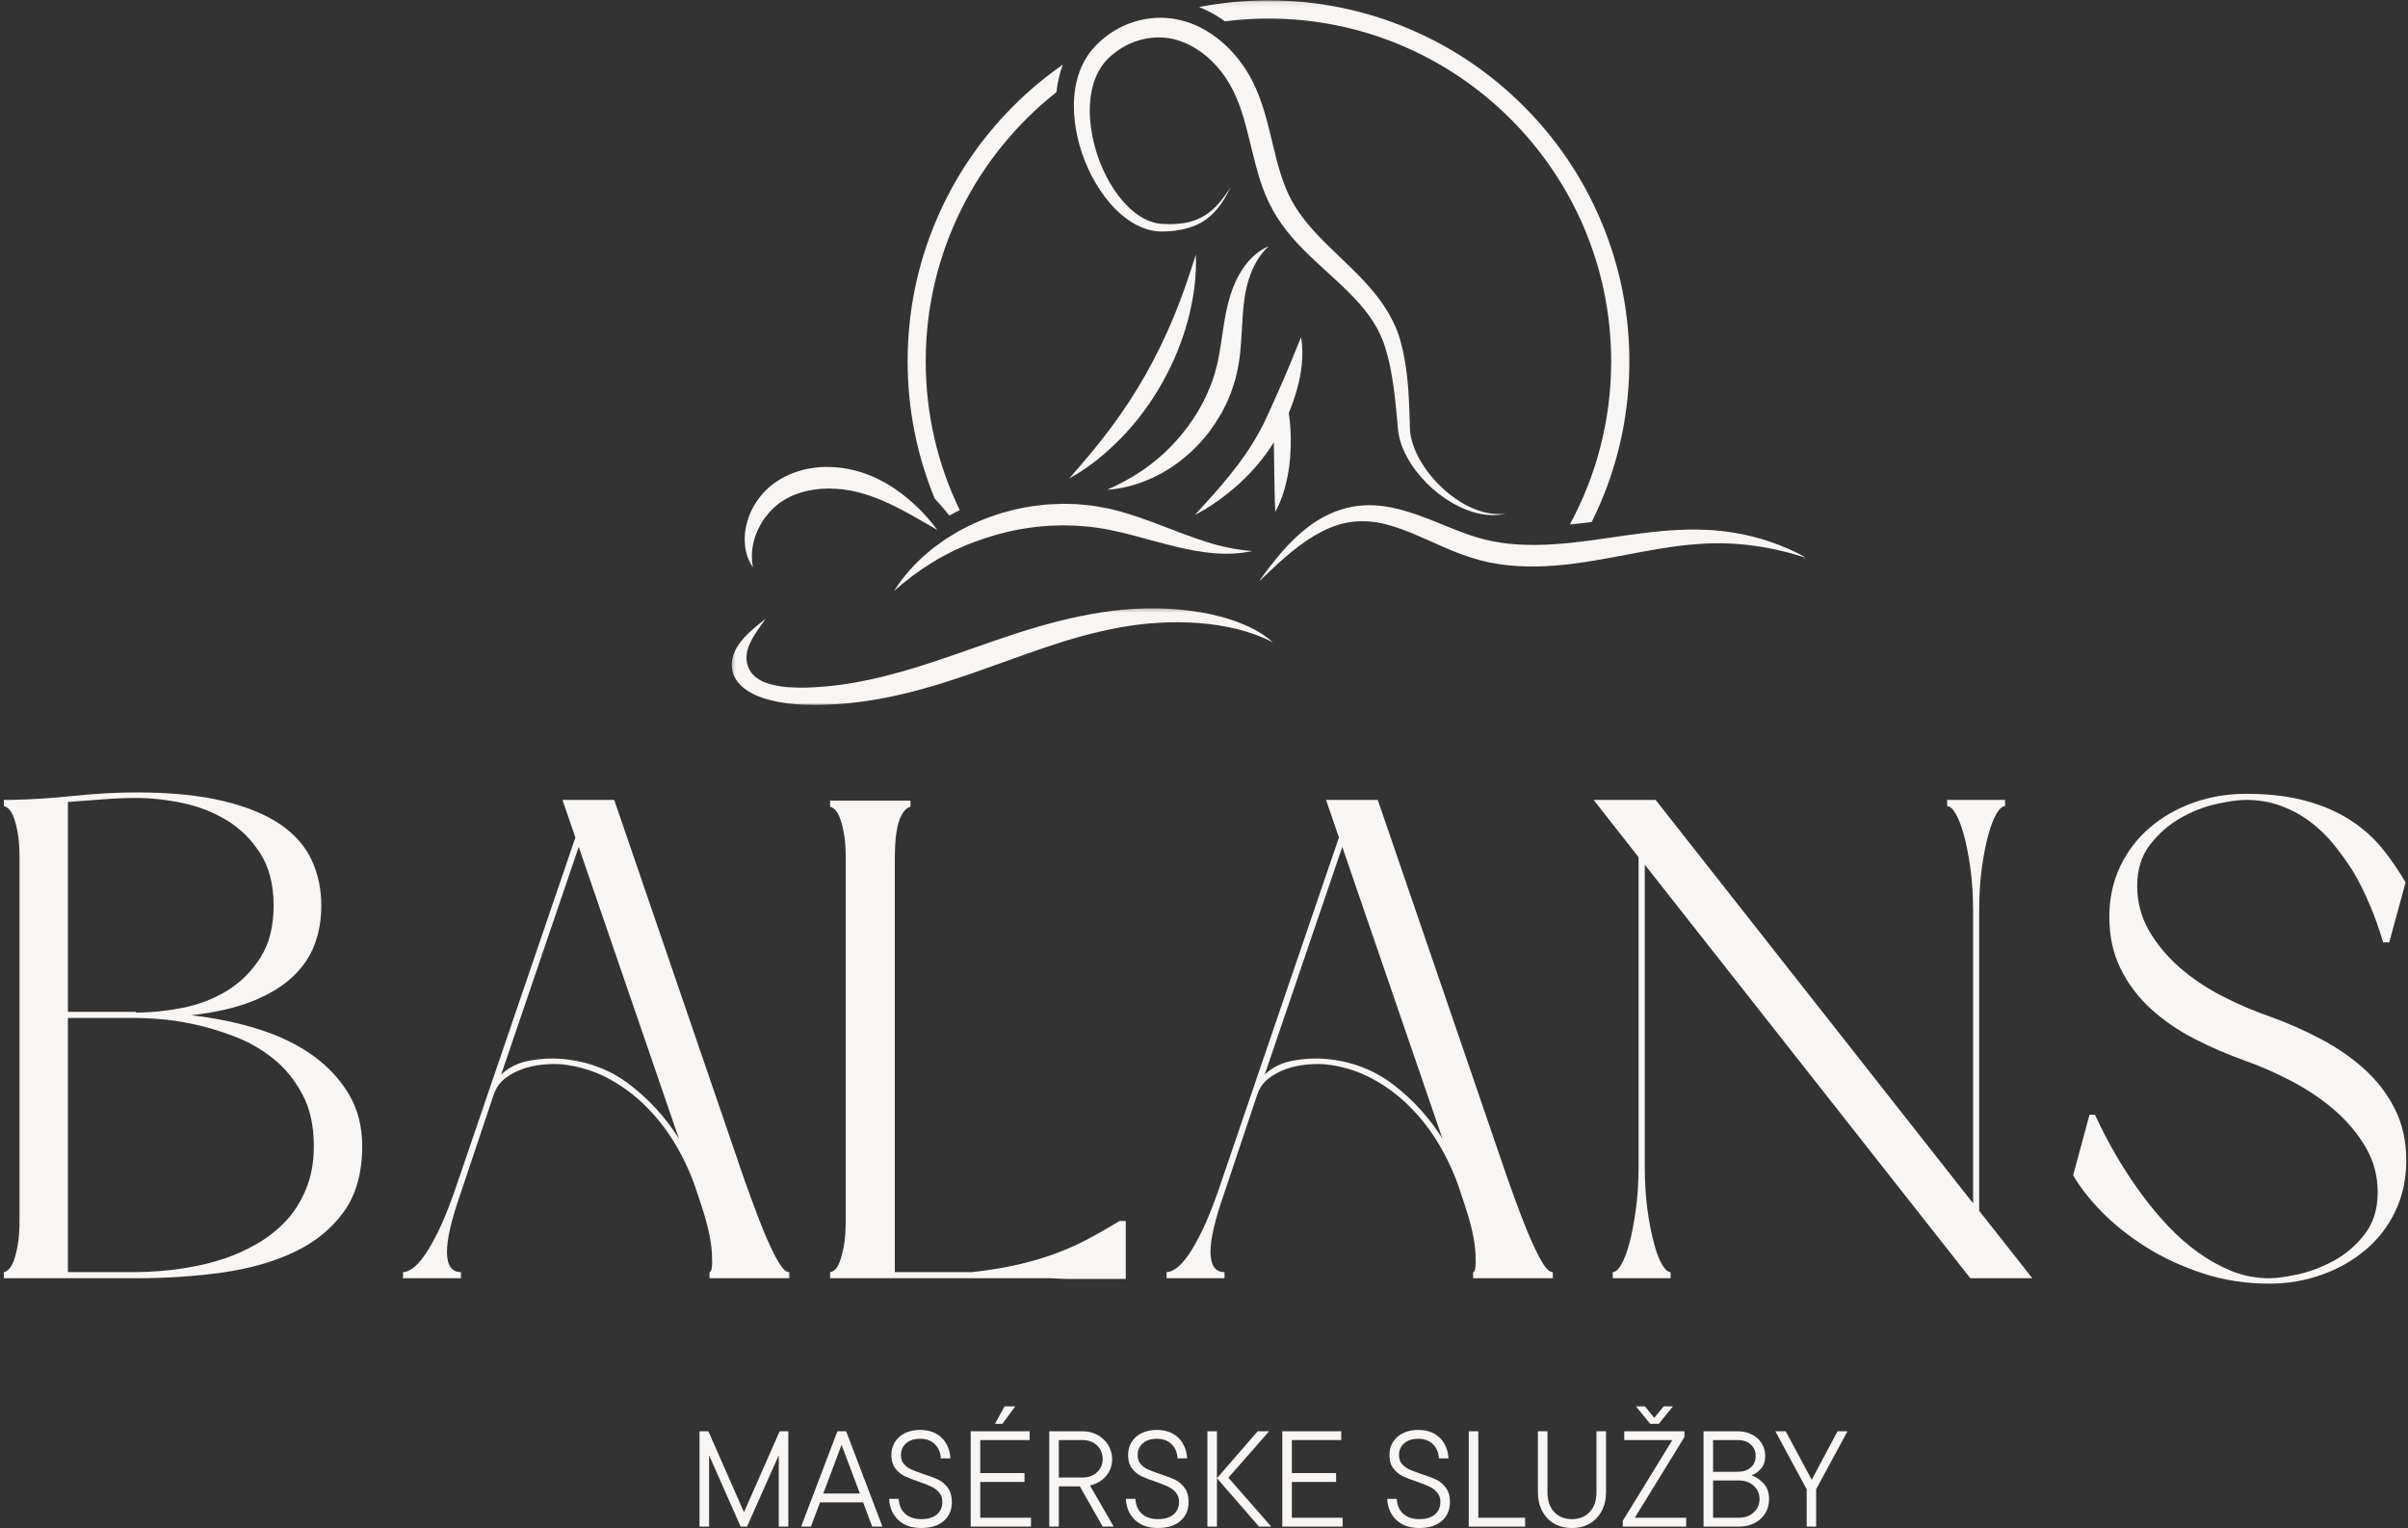 <svg width="509" height="323" viewBox="0 0 509 323" fill="none" xmlns="http://www.w3.org/2000/svg">
<rect x="0" y="0" width="509" height="323" fill="#333333" stroke="none"/>
<path d="M0.815 270.128V268.836C1.008 268.836 1.294 268.691 1.669 268.399C2.055 268.107 2.419 267.581 2.753 266.816C3.096 266.055 3.409 264.93 3.69 263.441C3.982 261.956 4.128 260.06 4.128 257.753V181.441C4.128 179.04 3.982 177.123 3.69 175.691C3.409 174.248 3.096 173.144 2.753 172.378C2.419 171.602 2.055 171.076 1.669 170.795C1.294 170.503 1.008 170.357 0.815 170.357V169.045H2.128C6.445 168.961 10.93 168.68 15.586 168.191C20.237 167.706 24.628 167.461 28.753 167.461C36.044 167.461 42.18 168.066 47.169 169.274C52.169 170.472 56.201 172.123 59.273 174.232C62.341 176.347 64.55 178.868 65.898 181.795C67.242 184.727 67.919 187.92 67.919 191.378C67.919 194.352 67.44 197.107 66.482 199.649C65.523 202.191 63.961 204.472 61.794 206.482C59.638 208.498 56.805 210.206 53.294 211.607C49.794 212.998 45.503 213.977 40.419 214.545C45.503 215.128 50.253 216.118 54.669 217.503C59.086 218.894 62.898 220.743 66.107 223.045C69.326 225.352 71.878 228.086 73.753 231.253C75.628 234.42 76.565 238.066 76.565 242.191C76.565 247.857 75.263 252.493 72.669 256.086C70.07 259.685 66.586 262.519 62.211 264.586C57.846 266.659 52.784 268.102 47.023 268.92C41.273 269.727 35.18 270.128 28.753 270.128H0.815ZM66.336 242.191C66.336 237.873 65.513 234.206 63.878 231.191C62.253 228.165 60.211 225.67 57.753 223.711C55.305 221.743 52.57 220.18 49.544 219.024C46.529 217.873 43.654 217.014 40.919 216.441C38.18 215.857 35.758 215.498 33.648 215.357C31.534 215.206 30.096 215.128 29.336 215.128H14.357V268.836H28.753C35.763 268.743 42.003 267.784 47.461 265.961C49.763 265.185 52.044 264.149 54.294 262.857C56.555 261.566 58.576 259.982 60.357 258.107C62.133 256.232 63.57 253.977 64.669 251.336C65.779 248.701 66.336 245.649 66.336 242.191ZM28.753 213.836V213.982C31.919 213.982 35.201 213.649 38.607 212.982C42.023 212.305 45.148 211.102 47.982 209.378C50.815 207.644 53.159 205.316 55.023 202.399C56.898 199.472 57.836 195.795 57.836 191.378C57.836 186.961 56.898 183.29 55.023 180.357C53.159 177.43 50.815 175.102 47.982 173.378C45.148 171.644 42.023 170.42 38.607 169.711C35.201 168.993 31.919 168.628 28.753 168.628C26.544 168.628 24.216 168.727 21.773 168.92C19.326 169.102 16.857 169.29 14.357 169.482V213.836H28.753Z" fill="#F8F5F2"/>
<path d="M147.103 251.274C146.045 248.107 144.629 245.014 142.853 241.982C141.071 238.956 138.983 236.248 136.582 233.857C134.191 231.456 131.504 229.461 128.519 227.878C125.545 226.295 122.29 225.31 118.749 224.92C117.4 224.826 116.004 224.852 114.561 225.003C113.129 225.144 111.738 225.456 110.394 225.941C109.045 226.415 107.816 227.081 106.707 227.941C105.608 228.805 104.816 229.956 104.332 231.399L97.29 252.42C95.374 257.894 94.436 261.998 94.478 264.732C94.53 267.472 95.519 268.836 97.436 268.836V270.128H85.186V268.836C85.769 268.836 86.441 268.576 87.207 268.045C87.967 267.519 88.811 266.607 89.728 265.316C90.644 264.014 91.629 262.284 92.686 260.128C93.738 257.961 94.842 255.248 95.999 251.982L121.624 176.982L118.894 169.045H129.832L157.332 249.253C158.29 251.935 159.217 254.477 160.124 256.878C161.04 259.284 161.905 261.373 162.728 263.149C163.545 264.93 164.29 266.326 164.957 267.336C165.624 268.336 166.249 268.836 166.832 268.836V270.128H149.978V268.836C150.462 268.836 150.629 267.498 150.478 264.816C150.337 262.123 149.592 258.764 148.249 254.732L147.103 251.274ZM105.936 227.086C107.561 225.545 109.571 224.56 111.978 224.128C114.379 223.701 116.634 223.581 118.749 223.774C124.217 224.248 129.019 226.066 133.144 229.232C137.269 232.399 140.717 236.191 143.499 240.607L122.332 178.982L105.936 227.086Z" fill="#F8F5F2"/>
<path d="M192.46 170.503C192.262 170.503 191.97 170.649 191.585 170.941C191.21 171.222 190.825 171.748 190.439 172.524C190.049 173.29 189.736 174.394 189.502 175.836C189.262 177.269 189.147 179.185 189.147 181.586V268.836H205.418C208.97 268.451 212.21 267.92 215.127 267.253C218.054 266.576 220.741 265.784 223.189 264.878C225.647 263.961 227.95 262.93 230.106 261.774C232.272 260.623 234.46 259.373 236.668 258.024H237.96V270.274H225.564L221.835 270.128H175.46V268.836C175.653 268.836 175.939 268.722 176.314 268.482C176.7 268.232 177.064 267.706 177.397 266.899C177.741 266.081 178.054 264.951 178.335 263.503C178.627 262.06 178.772 260.144 178.772 257.753V181.586C178.772 179.185 178.627 177.269 178.335 175.836C178.054 174.394 177.741 173.29 177.397 172.524C177.064 171.748 176.7 171.222 176.314 170.941C175.939 170.649 175.653 170.503 175.46 170.503V169.191H192.46V170.503Z" fill="#F8F5F2"/>
<path d="M308.502 251.274C307.444 248.107 306.028 245.014 304.252 241.982C302.47 238.956 300.382 236.248 297.981 233.857C295.59 231.456 292.903 229.461 289.918 227.878C286.944 226.295 283.689 225.31 280.147 224.92C278.799 224.826 277.403 224.852 275.96 225.003C274.528 225.144 273.137 225.456 271.793 225.941C270.444 226.415 269.215 227.081 268.106 227.941C267.007 228.805 266.215 229.956 265.731 231.399L258.689 252.42C256.772 257.894 255.835 261.998 255.877 264.732C255.929 267.472 256.918 268.836 258.835 268.836V270.128H246.585V268.836C247.168 268.836 247.84 268.576 248.606 268.045C249.366 267.519 250.21 266.607 251.127 265.316C252.043 264.014 253.028 262.284 254.085 260.128C255.137 257.961 256.241 255.248 257.397 251.982L283.022 176.982L280.293 169.045H291.231L318.731 249.253C319.689 251.935 320.616 254.477 321.522 256.878C322.439 259.284 323.304 261.373 324.127 263.149C324.944 264.93 325.689 266.326 326.356 267.336C327.022 268.336 327.647 268.836 328.231 268.836V270.128H311.377V268.836C311.861 268.836 312.028 267.498 311.877 264.816C311.736 262.123 310.991 258.764 309.647 254.732L308.502 251.274ZM267.335 227.086C268.96 225.545 270.97 224.56 273.377 224.128C275.778 223.701 278.033 223.581 280.147 223.774C285.616 224.248 290.418 226.066 294.543 229.232C298.668 232.399 302.116 236.191 304.897 240.607L283.731 178.982L267.335 227.086Z" fill="#F8F5F2"/>
<path d="M418.359 255.878L429.588 270.128H416.484L347.672 182.732V246.524C347.672 249.873 347.859 252.915 348.234 255.649C348.619 258.389 349.078 260.743 349.609 262.711C350.135 264.685 350.713 266.201 351.338 267.253C351.963 268.31 352.557 268.836 353.13 268.836V270.128H340.901V268.836C341.468 268.836 342.067 268.31 342.692 267.253C343.317 266.201 343.89 264.685 344.422 262.711C344.948 260.743 345.401 258.389 345.776 255.649C346.161 252.915 346.359 249.873 346.359 246.524V181.149L336.859 169.045H349.963L417.067 254.295V192.524C417.067 189.165 416.869 186.118 416.484 183.378C416.093 180.644 415.635 178.316 415.109 176.399C414.578 174.482 414.005 172.998 413.38 171.941C412.765 170.889 412.172 170.357 411.588 170.357V169.045H423.838V170.357C423.255 170.357 422.651 170.889 422.026 171.941C421.401 172.998 420.823 174.482 420.297 176.399C419.765 178.316 419.307 180.644 418.922 183.378C418.547 186.118 418.359 189.165 418.359 192.524V255.878Z" fill="#F8F5F2"/>
<path d="M479.699 271.274C474.792 271.274 470.136 270.555 465.719 269.128C461.303 267.685 457.292 265.836 453.699 263.586C450.1 261.326 446.98 258.852 444.344 256.17C441.704 253.477 439.662 250.878 438.219 248.378L441.678 235.566H442.824C445.808 241.998 449.219 247.764 453.053 252.857C454.688 255.066 456.49 257.206 458.449 259.274C460.417 261.331 462.511 263.149 464.719 264.732C466.928 266.316 469.271 267.618 471.761 268.628C474.261 269.628 476.907 270.128 479.699 270.128C481.225 270.128 483.282 269.847 485.865 269.274C488.459 268.691 491.011 267.706 493.511 266.316C496.011 264.93 498.146 263.06 499.928 260.711C501.704 258.352 502.594 255.441 502.594 251.982C502.594 248.524 501.751 245.357 500.074 242.482C498.391 239.607 496.23 237.019 493.594 234.711C490.954 232.409 487.954 230.368 484.594 228.586C481.23 226.81 477.917 225.347 474.657 224.191C470.907 222.857 467.303 221.305 463.844 219.524C460.396 217.748 457.329 215.639 454.636 213.191C451.954 210.732 449.824 207.899 448.24 204.691C446.657 201.472 445.865 197.847 445.865 193.816C445.865 189.889 446.626 186.316 448.157 183.107C449.699 179.889 451.787 177.149 454.428 174.899C457.063 172.639 460.136 170.878 463.636 169.628C467.136 168.378 470.855 167.753 474.803 167.753C479.688 167.753 483.933 168.264 487.532 169.274C491.141 170.274 494.266 171.644 496.907 173.378C499.542 175.102 501.771 177.097 503.594 179.357C505.412 181.607 507.042 183.982 508.49 186.482L505.032 199.149H503.74C502.1 193.581 499.99 188.586 497.407 184.17C496.251 182.352 494.954 180.534 493.511 178.711C492.063 176.878 490.407 175.248 488.532 173.816C486.667 172.373 484.584 171.222 482.282 170.357C479.975 169.482 477.48 169.045 474.803 169.045C473.162 169.045 471.042 169.336 468.449 169.92C465.865 170.493 463.35 171.477 460.907 172.878C458.459 174.269 456.324 176.139 454.49 178.482C452.667 180.831 451.761 183.732 451.761 187.191C451.761 190.649 452.6 193.826 454.282 196.711C455.959 199.586 458.12 202.18 460.761 204.482C463.396 206.774 466.396 208.79 469.761 210.524C473.12 212.248 476.48 213.685 479.844 214.836C483.579 216.185 487.178 217.774 490.636 219.607C494.094 221.43 497.162 223.56 499.844 226.003C502.537 228.451 504.678 231.253 506.261 234.42C507.844 237.586 508.636 241.185 508.636 245.211C508.636 249.159 507.865 252.743 506.324 255.961C504.792 259.17 502.683 261.909 499.99 264.17C497.308 266.42 494.209 268.17 490.699 269.42C487.199 270.654 483.532 271.274 479.699 271.274Z" fill="#F8F5F2"/>
<path d="M157.26 319.574L164.801 302.47H166.635V322.616H164.614V307.533L157.905 322.616H156.551L149.885 307.533V322.616H147.864V302.47H149.739L157.26 319.574Z" fill="#F8F5F2"/>
<path d="M186.529 322.616H184.362L182.446 317.491H173.342L171.404 322.616H169.342L177.008 302.47H178.862L186.529 322.616ZM181.758 315.616L177.883 305.345L174.029 315.616H181.758Z" fill="#F8F5F2"/>
<path d="M194.712 322.908C192.681 322.908 191.072 322.345 189.879 321.22C188.681 320.085 188.035 318.59 187.941 316.741H189.962C190.046 318.106 190.504 319.158 191.337 319.908C192.181 320.658 193.316 321.033 194.733 321.033C196.15 321.033 197.243 320.71 198.025 320.053C198.801 319.387 199.191 318.512 199.191 317.428C199.191 316.611 198.967 315.944 198.525 315.428C198.092 314.902 197.551 314.486 196.9 314.178C196.259 313.876 195.384 313.527 194.275 313.137C193.009 312.72 191.988 312.324 191.212 311.949C190.431 311.564 189.775 311.012 189.233 310.303C188.691 309.585 188.421 308.647 188.421 307.491C188.421 306.481 188.66 305.569 189.15 304.762C189.65 303.96 190.358 303.324 191.275 302.866C192.191 302.408 193.275 302.178 194.525 302.178C195.785 302.178 196.889 302.439 197.837 302.949C198.78 303.465 199.509 304.178 200.025 305.095C200.551 306.012 200.842 307.048 200.9 308.199H198.879C198.796 306.923 198.363 305.918 197.587 305.178C196.806 304.428 195.785 304.053 194.525 304.053C193.243 304.053 192.243 304.376 191.525 305.012C190.801 305.652 190.441 306.481 190.441 307.491C190.441 308.272 190.65 308.902 191.066 309.387C191.493 309.876 192.014 310.257 192.629 310.533C193.238 310.814 194.092 311.137 195.191 311.512C196.483 311.918 197.53 312.314 198.337 312.699C199.139 313.09 199.822 313.673 200.379 314.449C200.931 315.215 201.212 316.21 201.212 317.428C201.212 319.085 200.639 320.408 199.504 321.408C198.379 322.408 196.78 322.908 194.712 322.908Z" fill="#F8F5F2"/>
<path d="M207.203 313.178V320.741H217.932V322.616H205.182V302.47H217.64V304.324H207.203V311.303H216.557V313.178H207.203ZM211.89 300.887H210.328L212.349 297.199H214.599L211.89 300.887Z" fill="#F8F5F2"/>
<path d="M233.085 322.616L228.251 314.116H223.814V322.616H221.793V302.47H228.814C230.007 302.47 231.074 302.736 232.022 303.262C232.98 303.793 233.73 304.507 234.272 305.408C234.814 306.314 235.085 307.298 235.085 308.366C235.085 309.731 234.652 310.918 233.793 311.928C232.928 312.928 231.798 313.595 230.397 313.928L235.418 322.616H233.085ZM223.814 304.324V312.241H228.814C230.064 312.241 231.085 311.876 231.876 311.137C232.678 310.402 233.085 309.481 233.085 308.366C233.085 307.199 232.689 306.236 231.897 305.47C231.105 304.71 230.074 304.324 228.814 304.324H223.814Z" fill="#F8F5F2"/>
<path d="M244.747 322.908C242.716 322.908 241.106 322.345 239.914 321.22C238.716 320.085 238.07 318.59 237.976 316.741H239.997C240.08 318.106 240.539 319.158 241.372 319.908C242.216 320.658 243.351 321.033 244.768 321.033C246.184 321.033 247.278 320.71 248.059 320.053C248.835 319.387 249.226 318.512 249.226 317.428C249.226 316.611 249.002 315.944 248.559 315.428C248.127 314.902 247.585 314.486 246.934 314.178C246.294 313.876 245.419 313.527 244.309 313.137C243.044 312.72 242.023 312.324 241.247 311.949C240.466 311.564 239.809 311.012 239.268 310.303C238.726 309.585 238.455 308.647 238.455 307.491C238.455 306.481 238.695 305.569 239.184 304.762C239.684 303.96 240.393 303.324 241.309 302.866C242.226 302.408 243.309 302.178 244.559 302.178C245.82 302.178 246.924 302.439 247.872 302.949C248.815 303.465 249.544 304.178 250.059 305.095C250.585 306.012 250.877 307.048 250.934 308.199H248.914C248.83 306.923 248.398 305.918 247.622 305.178C246.841 304.428 245.82 304.053 244.559 304.053C243.278 304.053 242.278 304.376 241.559 305.012C240.835 305.652 240.476 306.481 240.476 307.491C240.476 308.272 240.684 308.902 241.101 309.387C241.528 309.876 242.049 310.257 242.664 310.533C243.273 310.814 244.127 311.137 245.226 311.512C246.518 311.918 247.565 312.314 248.372 312.699C249.174 313.09 249.856 313.673 250.414 314.449C250.966 315.215 251.247 316.21 251.247 317.428C251.247 319.085 250.674 320.408 249.539 321.408C248.414 322.408 246.815 322.908 244.747 322.908Z" fill="#F8F5F2"/>
<path d="M255.217 322.616V302.47H257.237V322.616H255.217ZM268.258 302.47L259.654 312.283L268.717 322.616H266.133L257.237 312.387L265.842 302.47H268.258Z" fill="#F8F5F2"/>
<path d="M273.071 313.178V320.741H283.8V322.616H271.05V302.47H283.509V304.324H273.071V311.303H282.425V313.178H273.071Z" fill="#F8F5F2"/>
<path d="M299.992 322.908C297.961 322.908 296.352 322.345 295.159 321.22C293.961 320.085 293.315 318.59 293.221 316.741H295.242C295.326 318.106 295.784 319.158 296.617 319.908C297.461 320.658 298.596 321.033 300.013 321.033C301.43 321.033 302.524 320.71 303.305 320.053C304.081 319.387 304.471 318.512 304.471 317.428C304.471 316.611 304.247 315.944 303.805 315.428C303.372 314.902 302.831 314.486 302.18 314.178C301.539 313.876 300.664 313.527 299.555 313.137C298.289 312.72 297.268 312.324 296.492 311.949C295.711 311.564 295.055 311.012 294.513 310.303C293.971 309.585 293.701 308.647 293.701 307.491C293.701 306.481 293.94 305.569 294.43 304.762C294.93 303.96 295.638 303.324 296.555 302.866C297.471 302.408 298.555 302.178 299.805 302.178C301.065 302.178 302.169 302.439 303.117 302.949C304.06 303.465 304.789 304.178 305.305 305.095C305.831 306.012 306.122 307.048 306.18 308.199H304.159C304.076 306.923 303.643 305.918 302.867 305.178C302.086 304.428 301.065 304.053 299.805 304.053C298.524 304.053 297.524 304.376 296.805 305.012C296.081 305.652 295.721 306.481 295.721 307.491C295.721 308.272 295.93 308.902 296.346 309.387C296.774 309.876 297.294 310.257 297.909 310.533C298.518 310.814 299.372 311.137 300.471 311.512C301.763 311.918 302.81 312.314 303.617 312.699C304.419 313.09 305.102 313.673 305.659 314.449C306.211 315.215 306.492 316.21 306.492 317.428C306.492 319.085 305.919 320.408 304.784 321.408C303.659 322.408 302.06 322.908 299.992 322.908Z" fill="#F8F5F2"/>
<path d="M322.379 322.616H310.462V302.47H312.483V320.741H322.379V322.616Z" fill="#F8F5F2"/>
<path d="M332.293 322.908C330.861 322.908 329.595 322.595 328.501 321.97C327.418 321.335 326.574 320.444 325.981 319.303C325.382 318.152 325.085 316.845 325.085 315.387V302.47H327.106V315.387C327.106 317.111 327.569 318.486 328.501 319.512C329.444 320.527 330.71 321.033 332.293 321.033C333.845 321.033 335.095 320.527 336.043 319.512C336.986 318.486 337.46 317.111 337.46 315.387V302.47H339.481V315.387C339.481 316.845 339.173 318.152 338.564 319.303C337.965 320.444 337.126 321.335 336.043 321.97C334.96 322.595 333.71 322.908 332.293 322.908Z" fill="#F8F5F2"/>
<path d="M356.045 303.699L345.565 320.741H356.42V322.616H343.024V321.387L353.503 304.324H343.336V302.47H356.045V303.699ZM349.67 299.637L351.67 297.199H353.628L350.628 300.887H348.815L345.795 297.199H347.711L349.67 299.637Z" fill="#F8F5F2"/>
<path d="M370.219 311.783C371.12 312.074 371.969 312.637 372.76 313.47C373.552 314.303 373.948 315.418 373.948 316.803C373.948 317.918 373.677 318.918 373.135 319.803C372.594 320.678 371.844 321.366 370.885 321.866C369.927 322.366 368.823 322.616 367.573 322.616H360.094V302.47H367.26C368.411 302.47 369.432 302.699 370.323 303.158C371.224 303.616 371.917 304.251 372.406 305.053C372.891 305.845 373.135 306.72 373.135 307.678C373.135 308.777 372.844 309.668 372.26 310.345C371.677 311.027 370.995 311.507 370.219 311.783ZM362.114 304.324V311.033H367.26C368.453 311.033 369.391 310.731 370.073 310.116C370.766 309.507 371.114 308.694 371.114 307.678C371.114 306.678 370.766 305.876 370.073 305.262C369.391 304.637 368.453 304.324 367.26 304.324H362.114ZM367.573 320.741C368.849 320.741 369.891 320.366 370.698 319.616C371.516 318.866 371.927 317.928 371.927 316.803C371.927 315.668 371.516 314.731 370.698 313.991C369.891 313.241 368.849 312.866 367.573 312.866H362.114V320.741H367.573Z" fill="#F8F5F2"/>
<path d="M382.957 312.72L388.416 302.47H390.52L383.895 314.72V322.616H381.895V314.72L375.27 302.47H377.457L382.957 312.72Z" fill="#F8F5F2"/>
<path d="M234.797 90.432C237.526 86.776 239.995 82.99 242.224 79.057C244.438 75.125 246.411 71.047 248.151 66.838C249.906 62.63 251.349 58.281 252.776 53.797C252.979 58.516 252.286 63.255 251.057 67.828C249.813 72.401 247.969 76.823 245.625 80.979C243.286 85.13 240.432 88.99 237.141 92.406C233.828 95.812 230.135 98.844 226 101.115C229.109 97.583 232.094 94.088 234.797 90.432Z" fill="#F8F5F2"/>
<path d="M242.281 101.552C239.625 102.63 236.849 103.328 234.047 103.49C236.609 102.359 239.005 101.078 241.219 99.578C241.766 99.193 242.333 98.844 242.844 98.427L243.63 97.823C243.891 97.62 244.161 97.422 244.401 97.198C244.896 96.76 245.406 96.338 245.901 95.922C246.359 95.463 246.833 94.984 247.307 94.547C249.141 92.682 250.802 90.672 252.229 88.51C253.656 86.37 254.88 84.088 255.797 81.693C256.068 81.104 256.234 80.484 256.453 79.88C256.563 79.568 256.672 79.276 256.766 78.963C256.839 78.656 256.911 78.344 257.005 78.031C257.37 76.807 257.604 75.526 257.828 74.229C258.281 71.615 258.578 68.87 259.141 66.073C259.708 63.292 260.552 60.417 262.016 57.896C262.745 56.635 263.604 55.427 264.646 54.422C265.672 53.411 266.88 52.573 268.161 52.026C267.135 52.995 266.313 54.073 265.635 55.208C264.958 56.339 264.448 57.568 264.047 58.807C263.625 60.052 263.349 61.333 263.13 62.614C262.927 63.896 262.781 65.208 262.693 66.547C262.599 67.88 262.547 69.234 262.453 70.604C262.38 71.979 262.271 73.37 262.125 74.797C261.958 76.203 261.74 77.646 261.375 79.094L261.12 80.172C261.026 80.536 260.901 80.885 260.786 81.234C260.552 81.927 260.349 82.641 260.057 83.318L259.635 84.344C259.49 84.672 259.38 85.021 259.198 85.349L258.193 87.307C257.807 87.927 257.422 88.547 257.042 89.172C256.854 89.5 256.635 89.792 256.417 90.083C256.198 90.396 255.995 90.688 255.813 90.979C254.042 93.323 252.01 95.427 249.724 97.219C247.453 99.031 244.932 100.474 242.281 101.552Z" fill="#F8F5F2"/>
<path d="M272.182 100.568C271.672 103.198 270.885 105.776 269.568 108.156C269.422 105.448 269.422 102.891 269.365 100.328L269.255 93.469C267.229 96.745 264.719 99.688 261.922 102.229C259.068 104.792 255.979 107.057 252.594 108.812C255.156 106 257.677 103.255 259.984 100.38C262.307 97.531 264.375 94.547 266.109 91.401C266.99 89.828 267.755 88.24 268.49 86.557L269.203 84.948L269.604 84.052C269.969 83.208 270.375 82.385 270.719 81.542C270.828 81.307 270.922 81.088 271.031 80.849C271.651 79.422 272.276 77.958 272.88 76.495C273.594 74.797 274.25 73.036 275.021 71.245C275.656 75.104 275.109 79.057 274.031 82.734C273.573 84.286 273.042 85.786 272.422 87.271C272.677 89.042 272.807 90.818 272.844 92.609C272.88 95.26 272.698 97.932 272.182 100.568Z" fill="#F8F5F2"/>
<path d="M198.125 111.995C197.104 111.411 196.078 110.828 195.094 110.24C194.083 109.672 193.099 109.089 192.094 108.542C191.083 107.99 190.099 107.458 189.094 106.969C188.089 106.474 187.078 106.016 186.073 105.594C185.563 105.396 185.052 105.172 184.536 105.01C184.026 104.807 183.516 104.646 183 104.479C181.958 104.167 180.953 103.896 179.911 103.693C177.823 103.307 175.724 103.146 173.672 103.292C171.609 103.437 169.615 103.875 167.75 104.646C166.813 105.026 165.938 105.521 165.115 106.052C164.729 106.344 164.307 106.62 163.943 106.969C163.557 107.276 163.214 107.646 162.844 108.01C162.167 108.776 161.531 109.583 160.979 110.479C160.469 111.375 159.995 112.328 159.646 113.333C159.297 114.354 159.078 115.417 158.969 116.516C158.896 117.609 158.948 118.745 159.151 119.917C158.495 118.948 157.979 117.812 157.708 116.625C157.432 115.417 157.359 114.172 157.448 112.911C157.563 111.667 157.854 110.422 158.276 109.219C158.401 108.906 158.51 108.615 158.641 108.323C158.75 108.026 158.911 107.755 159.063 107.458L159.281 107.042C159.37 106.896 159.443 106.766 159.536 106.62C159.698 106.344 159.865 106.052 160.047 105.797C160.797 104.734 161.677 103.766 162.661 102.891C163.688 102.01 164.786 101.318 165.938 100.714C167.109 100.125 168.333 99.688 169.578 99.338C170.839 99.01 172.099 98.828 173.38 98.719C174.661 98.646 175.922 98.682 177.188 98.792C178.448 98.938 179.693 99.156 180.896 99.469C183.328 100.125 185.615 101.13 187.703 102.375C188.745 103 189.75 103.677 190.703 104.406C191.651 105.135 192.547 105.906 193.427 106.708C195.167 108.339 196.74 110.094 198.125 111.995Z" fill="#F8F5F2"/>
<path d="M260.625 11.146C262.25 12.958 263.625 14.948 264.719 17.109C265.818 19.266 266.625 21.479 267.281 23.693C268.615 28.099 269.365 32.49 270.646 36.552C271.287 38.578 272.021 40.521 272.99 42.312C273.958 44.104 275.167 45.786 276.516 47.417C279.224 50.672 282.516 53.578 285.734 56.745C287.344 58.333 288.938 59.964 290.417 61.771C291.901 63.562 293.234 65.542 294.313 67.661C294.865 68.724 295.318 69.838 295.703 70.974C295.797 71.245 295.87 71.542 295.958 71.833C296.052 72.125 296.125 72.417 296.198 72.693C296.344 73.24 296.474 73.807 296.599 74.375C297.078 76.641 297.386 78.891 297.589 81.161C297.792 83.427 297.88 85.677 297.953 87.906L298.011 89.573L298.026 90.417C298.026 90.651 298.047 90.891 298.063 91.146C298.156 92.135 298.391 93.141 298.74 94.109C299.417 96.083 300.479 97.948 301.761 99.667C303.037 101.391 304.557 102.943 306.24 104.312C307.922 105.667 309.787 106.839 311.818 107.625C313.849 108.432 316.063 108.833 318.276 108.542C316.115 109.089 313.776 108.885 311.599 108.281C309.422 107.646 307.354 106.599 305.469 105.339C303.568 104.057 301.87 102.521 300.349 100.786C298.849 99.047 297.531 97.109 296.599 94.911C296.146 93.818 295.776 92.667 295.594 91.438C295.542 91.146 295.505 90.833 295.484 90.526L295.412 89.703L295.266 88.036C295.063 85.844 294.844 83.646 294.531 81.49C294.224 79.349 293.839 77.208 293.292 75.141C293.146 74.63 293.016 74.12 292.849 73.604C292.776 73.333 292.703 73.094 292.615 72.854C292.521 72.599 292.448 72.365 292.359 72.125C291.974 71.156 291.552 70.224 291.057 69.328C289.063 65.703 286.083 62.63 282.886 59.651C279.682 56.672 276.224 53.724 273.151 50.214C271.636 48.438 270.224 46.521 269.057 44.417C267.865 42.292 266.99 40.078 266.292 37.87C265.599 35.656 265.052 33.443 264.521 31.281C263.99 29.104 263.479 26.984 262.875 24.938C262.271 22.885 261.557 20.911 260.641 19.104C259.729 17.292 258.594 15.588 257.261 14.073C255.922 12.552 254.386 11.24 252.703 10.213C251.021 9.187 249.177 8.437 247.292 8.109C243.505 7.453 239.406 8.437 236.188 10.745C235.401 11.312 234.615 11.969 233.958 12.661C233.297 13.338 232.75 14.125 232.276 14.969C231.323 16.651 230.776 18.609 230.521 20.641C230.261 22.667 230.318 24.771 230.594 26.859C230.886 28.943 231.359 31.026 232.057 33.036C233.443 37.062 235.583 40.901 238.604 43.828C240.12 45.276 241.896 46.464 243.854 47.01C244.344 47.141 244.839 47.25 245.354 47.286C245.844 47.323 246.412 47.344 246.943 47.359C248.021 47.38 249.083 47.323 250.146 47.156C252.245 46.849 254.276 46.005 255.943 44.615C257.625 43.245 258.922 41.417 260.13 39.552C259.162 41.542 258.026 43.5 256.401 45.13C255.594 45.932 254.662 46.63 253.636 47.177C252.615 47.724 251.5 48.109 250.38 48.385C249.25 48.656 248.115 48.823 246.964 48.88C246.375 48.917 245.828 48.932 245.224 48.917C244.62 48.896 244.016 48.823 243.432 48.693C241.052 48.203 238.932 46.938 237.141 45.438C235.328 43.922 233.828 42.109 232.547 40.193C231.25 38.25 230.188 36.203 229.328 34.047C228.469 31.885 227.813 29.656 227.448 27.406C227.042 25.099 226.88 22.724 227.078 20.328C227.281 17.932 227.865 15.5 229.021 13.266C229.589 12.151 230.297 11.088 231.162 10.141C232 9.187 232.896 8.385 233.886 7.635C235.859 6.135 238.109 5.021 240.526 4.38C242.938 3.74 245.5 3.573 247.984 3.958C250.511 4.344 252.87 5.24 254.99 6.5C257.115 7.76 258.995 9.354 260.625 11.146Z" fill="#F8F5F2"/>
<path d="M224.995 111.026C224.594 111.01 224.193 111.026 223.786 111.047L222.583 111.083C222.177 111.099 221.776 111.083 221.375 111.135L220.167 111.245C219.365 111.318 218.557 111.375 217.75 111.521L216.547 111.703C216.141 111.776 215.74 111.813 215.339 111.906C212.156 112.474 209.01 113.406 205.953 114.536L204.802 114.979L204.234 115.198C204.036 115.271 203.854 115.359 203.667 115.453C202.922 115.781 202.172 116.13 201.422 116.458C200.688 116.844 199.958 117.229 199.224 117.609C199.042 117.703 198.859 117.797 198.677 117.906L198.146 118.214L197.083 118.854C194.25 120.594 191.563 122.604 189 124.875C190.813 121.964 193.151 119.349 195.766 117.063L196.776 116.224L197.286 115.802C197.469 115.672 197.635 115.547 197.818 115.417C198.531 114.885 199.245 114.391 199.958 113.88C200.708 113.422 201.458 112.964 202.208 112.51C202.391 112.401 202.573 112.292 202.771 112.177L203.359 111.87L204.531 111.266C204.932 111.063 205.318 110.865 205.719 110.682L206.927 110.167C207.75 109.818 208.552 109.474 209.396 109.198C210.219 108.922 211.057 108.594 211.901 108.359L214.458 107.682C215.318 107.479 216.198 107.333 217.057 107.167C217.938 106.984 218.813 106.896 219.693 106.786L221.01 106.635C221.448 106.583 221.906 106.599 222.344 106.563L223.677 106.51C224.12 106.49 224.573 106.453 225.016 106.474L227.682 106.547C228.563 106.62 229.458 106.708 230.339 106.802C231.214 106.875 232.094 107.078 232.969 107.224L234.286 107.458C234.708 107.552 235.146 107.661 235.568 107.771C238.99 108.63 242.245 109.818 245.406 111.026C248.573 112.234 251.682 113.458 254.844 114.464C258.026 115.49 261.281 116.188 264.703 116.458C263.036 116.786 261.302 117.026 259.563 117.01C258.688 117.047 257.828 116.974 256.948 116.938C256.51 116.917 256.089 116.844 255.651 116.807C255.208 116.771 254.771 116.734 254.349 116.661C250.911 116.167 247.547 115.307 244.271 114.427C241 113.552 237.797 112.62 234.599 111.995L233.406 111.76L232.219 111.578C231.417 111.484 230.63 111.318 229.823 111.281C229.021 111.229 228.214 111.135 227.411 111.083L224.995 111.026Z" fill="#F8F5F2"/>
<mask id="mask0_2_438" style="mask-type:luminance" maskUnits="userSpaceOnUse" x="154" y="128" width="117" height="22">
<path d="M154.38 128.333H270.333V149.12H154.38V128.333Z" fill="white"/>
</mask>
<g mask="url(#mask0_2_438)">
<path d="M156.661 135.516C158.089 133.724 159.974 132.224 161.875 130.745C160.635 132.479 159.318 134.203 158.51 135.974C158.109 136.854 157.854 137.729 157.797 138.609C157.745 139.484 157.891 140.344 158.219 141.13C158.568 141.917 159.099 142.63 159.865 143.198C160.229 143.49 160.672 143.729 161.125 143.969C161.583 144.167 162.094 144.37 162.646 144.536C163.724 144.844 164.948 145.063 166.214 145.193C167.453 145.302 168.807 145.339 170.146 145.323C172.87 145.25 175.63 145.01 178.339 144.625C181.047 144.224 183.714 143.693 186.365 143.052C188.984 142.396 191.599 141.682 194.193 140.859C196.792 140.052 199.354 139.193 201.911 138.297L209.724 135.573C212.375 134.677 215.026 133.76 217.786 132.938C223.276 131.276 229.094 129.828 235.24 129.078C241.422 128.328 247.823 128.385 253.859 129.406C256.839 129.922 259.745 130.688 262.359 131.75C264.979 132.792 267.266 134.125 269.073 135.755C266.734 134.531 264.172 133.615 261.5 132.938C258.833 132.281 256.031 131.859 253.219 131.656C247.583 131.255 241.875 131.641 236.536 132.63C231.104 133.635 225.911 135.135 220.786 136.87C218.229 137.729 215.667 138.646 213.109 139.578C210.51 140.495 207.948 141.427 205.297 142.359C202.646 143.255 199.974 144.151 197.177 144.974C194.38 145.797 191.542 146.547 188.578 147.167C182.693 148.411 176.365 149.161 169.979 148.922C168.349 148.87 166.703 148.703 165.078 148.432C163.448 148.156 161.839 147.771 160.323 147.151C159.552 146.859 158.839 146.49 158.182 146.089C157.562 145.688 156.958 145.229 156.479 144.734C155.51 143.729 154.964 142.63 154.781 141.552C154.38 139.396 155.24 137.271 156.661 135.516Z" fill="#F8F5F2"/>
</g>
<mask id="mask1_2_438" style="mask-type:luminance" maskUnits="userSpaceOnUse" x="265" y="105" width="117" height="18">
<path d="M265 105.667H381.719V123H265V105.667Z" fill="white"/>
</mask>
<g mask="url(#mask1_2_438)">
<path d="M269.552 118.323C269.953 117.833 270.375 117.339 270.792 116.844C272.474 114.87 274.344 113.021 276.443 111.411C276.719 111.208 276.974 110.99 277.25 110.807L278.089 110.26L278.51 109.984L278.953 109.729L279.828 109.219C280.12 109.052 280.432 108.906 280.745 108.76C281.052 108.63 281.349 108.469 281.677 108.339C282.318 108.099 282.938 107.828 283.615 107.646C286.25 106.802 289.104 106.599 291.844 106.896C294.573 107.203 297.188 107.953 299.672 108.833C302.161 109.693 304.536 110.719 306.88 111.651C309.219 112.583 311.505 113.443 313.828 114.01C314.984 114.302 316.172 114.521 317.359 114.703C318.568 114.87 319.776 115.016 320.979 115.068C323.396 115.214 325.865 115.177 328.333 115.016C330.823 114.87 333.292 114.594 335.797 114.266C340.792 113.604 345.854 112.729 351.031 112.255C352.328 112.125 353.63 112.031 354.927 111.979C356.245 111.922 357.542 111.885 358.859 111.906C359.516 111.922 360.177 111.943 360.833 111.979C361.474 111.995 362.135 112.052 362.792 112.104C364.089 112.214 365.391 112.38 366.688 112.599C371.828 113.458 376.823 115.161 381.339 117.609L381.375 117.63V117.646L381.557 118.307L381.266 117.74C376.401 116.167 371.406 115.198 366.411 114.906C361.422 114.594 356.464 115.052 351.49 115.854C346.531 116.641 341.557 117.719 336.438 118.562C331.333 119.385 326.068 119.953 320.708 119.625C318.036 119.458 315.349 119.073 312.714 118.359C310.078 117.646 307.594 116.677 305.214 115.635C302.839 114.594 300.531 113.531 298.245 112.583C295.958 111.667 293.656 110.865 291.333 110.443C289.01 110.042 286.667 110.042 284.365 110.531C282.042 111.01 279.813 112.016 277.708 113.276C275.604 114.536 273.609 116.073 271.688 117.74C270.719 118.562 269.786 119.422 268.854 120.302C267.901 121.177 266.99 122.073 266.057 122.953C266.807 121.891 267.557 120.87 268.344 119.844C268.745 119.333 269.146 118.818 269.552 118.323Z" fill="#F8F5F2"/>
</g>
<path d="M195.677 76.349C195.677 87.615 198.255 98.281 202.865 107.792L202.771 107.844L201.568 108.469L200.943 108.797C200.854 108.849 200.76 108.906 200.672 108.958C199.719 107.734 198.677 106.526 197.578 105.375C193.792 96.156 191.854 86.411 191.854 76.349C191.854 66.052 193.865 56.068 197.854 46.667C201.693 37.573 207.198 29.417 214.203 22.411C217.458 19.156 220.953 16.25 224.667 13.651C223.99 15.463 223.531 17.401 223.313 19.469C206.484 32.766 195.677 53.323 195.677 76.349Z" fill="#F8F5F2"/>
<mask id="mask2_2_438" style="mask-type:luminance" maskUnits="userSpaceOnUse" x="253" y="0" width="92" height="111">
<path d="M253 0.078H345V111H253V0.078Z" fill="white"/>
</mask>
<g mask="url(#mask2_2_438)">
<path d="M336.453 110.297C336.068 110.349 335.688 110.406 335.302 110.458C334.021 110.625 332.87 110.771 331.807 110.88C337.385 100.62 340.568 88.859 340.568 76.37C340.568 36.422 308.068 3.922 268.125 3.922C265.016 3.922 261.943 4.12 258.922 4.505C258.281 4.047 257.625 3.609 256.948 3.208C255.812 2.531 254.646 1.964 253.453 1.49C258.245 0.557 263.146 0.078 268.125 0.078C278.422 0.078 288.406 2.094 297.807 6.078C306.896 9.922 315.057 15.427 322.063 22.432C329.068 29.438 334.573 37.594 338.411 46.682C342.401 56.083 344.411 66.073 344.411 76.37C344.411 86.667 342.401 96.651 338.411 106.052C337.807 107.495 337.151 108.906 336.453 110.297Z" fill="#F8F5F2"/>
</g>
</svg>

